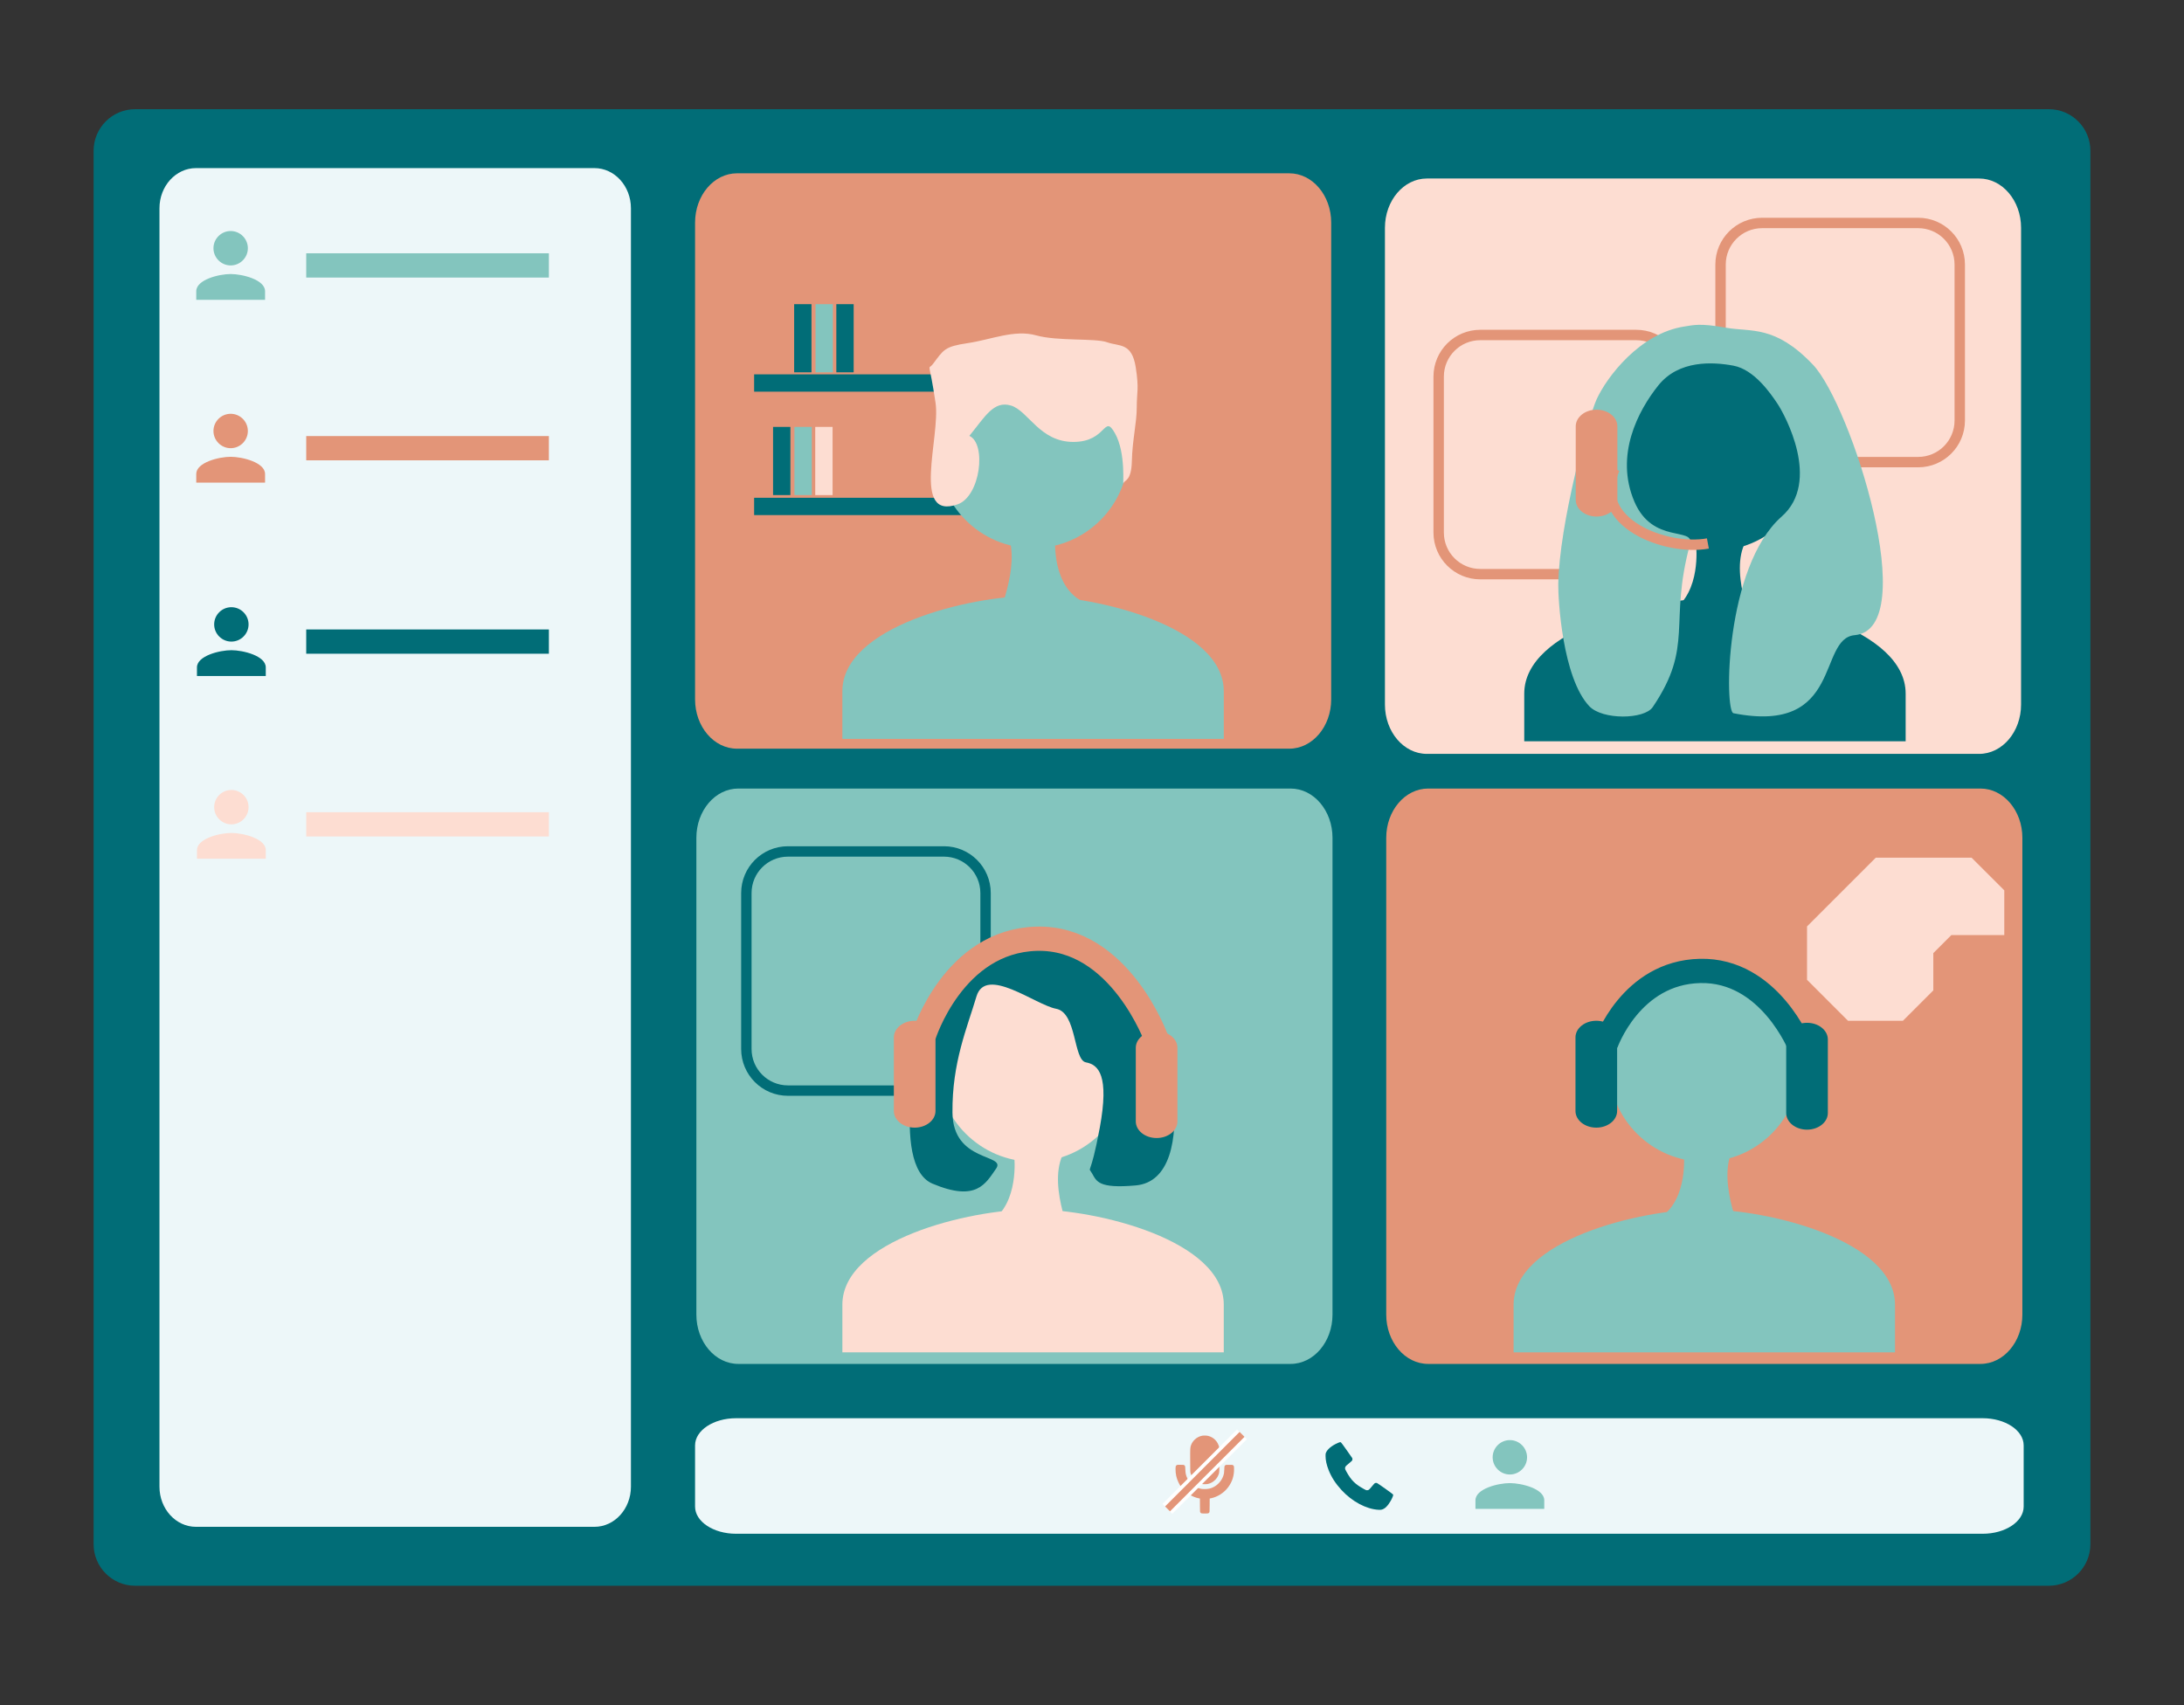 <?xml version="1.0" encoding="utf-8"?>
<!-- Generator: Adobe Illustrator 16.0.0, SVG Export Plug-In . SVG Version: 6.00 Build 0)  -->
<!DOCTYPE svg PUBLIC "-//W3C//DTD SVG 1.1//EN" "http://www.w3.org/Graphics/SVG/1.1/DTD/svg11.dtd">
<svg version="1.1" id="Layer_1" xmlns="http://www.w3.org/2000/svg" xmlns:xlink="http://www.w3.org/1999/xlink" x="0px" y="0px"
	 width="630px" height="492px" viewBox="162 282.5 630 492" enable-background="new 162 282.5 630 492" xml:space="preserve">
<rect x="162" y="282.5" width="630" height="492" fill="#333333" stroke="none"/>
<path fill="#016D77" d="M765,728c0,6.627-5.373,12-12,12H201c-6.627,0-12-5.373-12-12V326c0-6.627,5.373-12,12-12h552
	c6.627,0,12,5.373,12,12V728z"/>
<path fill="#EDF7F9" d="M344,711.413c0,6.399-4.714,11.587-10.529,11.587H218.529c-5.815,0-10.529-5.188-10.529-11.587V342.586
	c0-6.398,4.714-11.586,10.529-11.586h114.942c5.815,0,10.529,5.188,10.529,11.586V711.413z"/>
<path fill="#EDF7F9" d="M745.75,717.156c0,4.332-5.294,7.844-11.822,7.844H374.323c-6.53,0-11.823-3.512-11.823-7.844V699.51
	c0-4.332,5.293-7.844,11.823-7.844h359.604c6.528,0,11.822,3.512,11.822,7.844L745.75,717.156L745.75,717.156z"/>
<path fill="#E39578" d="M745.375,661.771c0,7.856-5.417,14.229-12.099,14.229H573.974c-6.682,0-12.099-6.37-12.099-14.229V524.229
	c0-7.856,5.417-14.229,12.099-14.229h159.305c6.682,0,12.099,6.37,12.099,14.229L745.375,661.771L745.375,661.771z"/>
<path fill="#83C5BE" d="M546.375,661.771c0,7.856-5.417,14.229-12.099,14.229H374.974c-6.682,0-12.099-6.37-12.099-14.229V524.229
	c0-7.856,5.417-14.229,12.099-14.229h159.305c6.682,0,12.099,6.37,12.099,14.229L546.375,661.771L546.375,661.771z"/>
<path fill="#FDDDD2" d="M745,485.771c0,7.856-5.417,14.229-12.099,14.229H573.599c-6.682,0-12.099-6.371-12.099-14.229V348.229
	c0-7.857,5.417-14.229,12.099-14.229h159.305c6.682,0,12.099,6.371,12.099,14.229L745,485.771L745,485.771z"/>
<path fill="#E39578" d="M546,484.271c0,7.856-5.417,14.229-12.099,14.229H374.599c-6.682,0-12.099-6.371-12.099-14.229V346.729
	c0-7.857,5.417-14.229,12.099-14.229h159.305c6.682,0,12.099,6.371,12.099,14.229L546,484.271L546,484.271z"/>
<g>
	<g transform="translate(0,511) scale(0.1,-0.1)">
		<path fill="#016D77" d="M5479.873-1877.676c-18.008-7.676-31.27-18.662-35.186-28.994c-0.879-2.324-1.016-3.623-0.977-9.209
			c0.049-12.1,2.979-25.498,8.887-40.488c8.057-20.381,19.922-38.75,37.09-57.461c30.615-33.32,71.748-55.283,107.061-57.051
			c6.611-0.371,9.688,0.234,14.854,2.93c8.604,4.473,19.219,18.662,25.586,34.209c1.865,4.463,2.002,5.391,1.025,7.256
			c-0.791,1.533-43.73,32.061-46.387,32.988c-1.904,0.605-4.053,0.42-6.104-0.605c-0.693-0.371-4.512-4.648-8.516-9.492
			c-8.135-9.912-9.258-10.801-13.77-10.84c-2.461,0-3.164,0.225-8.887,3.398c-25.771,14.102-36.992,25.313-51.094,51.094
			c-3.164,5.762-3.398,6.416-3.398,8.926c0.049,4.473,1.074,5.771,10.85,13.779c4.746,3.857,8.975,7.725,9.492,8.516
			c0.977,1.719,1.123,5.391,0.273,7.07c-0.322,0.605-7.539,10.928-16.006,22.9c-9.912,14.092-15.82,22.051-16.66,22.471
			C5486.103-1875.303,5485.029-1875.488,5479.873-1877.676z"/>
	</g>
</g>
<g>
	<path fill="#83C5BE" d="M597.537,707.903c2.729,0,4.962-2.234,4.962-4.962c0-2.729-2.232-4.962-4.962-4.962
		c-2.73,0-4.963,2.231-4.963,4.962C592.574,705.669,594.809,707.903,597.537,707.903L597.537,707.903z M597.537,710.385
		c-3.353,0-9.925,1.612-9.925,4.963v2.48h19.849v-2.48C607.461,711.997,600.887,710.385,597.537,710.385L597.537,710.385z"/>
</g>
<g>
	<g transform="translate(0,512) scale(0.1,-0.1)">
		<path fill="#E39578" d="M5087.861-1847.119c-8.584-1.631-15.889-5.547-22.217-11.836c-4.619-4.619-7.832-9.59-9.854-15.088
			c-2.637-7.393-2.686-8.096-2.549-44.648c0.127-32.373,0.176-33.203,1.094-36.465c4.492-15.879,15.977-27.139,31.631-31.055
			c4.18-1.055,14.648-1.055,18.828,0c8.008,2.021,14.424,5.635,20.322,11.484c4.355,4.395,7.305,8.799,9.365,13.945
			c3.037,7.559,2.9,5.762,2.9,43.936c0,31.543-0.088,34.795-0.791,37.568c-4.043,15.791-15.566,27.49-31.055,31.533
			C5101.093-1846.553,5092.431-1846.24,5087.861-1847.119z"/>
		<path fill="#E39578" d="M5015.107-1931.533c-1.631-0.742-3.086-2.285-3.701-3.916c-0.264-0.703-0.479-4.004-0.479-7.344
			c0-14.824,2.549-26.572,8.398-38.711c3.037-6.289,4.229-8.311,8.447-14.033c11.787-16.055,30.488-28.105,49.658-32.021
			l3.828-0.742l0.137-19.443c0.127-18.877,0.176-19.492,1.055-20.674c2.246-2.988,2.334-3.037,12.93-3.037
			c10.605,0,10.693,0.049,12.93,3.037c0.879,1.182,0.928,1.797,1.064,20.674l0.127,19.443l3.828,0.742
			c19.131,3.916,37.832,15.967,49.658,32.07c11.748,15.879,17.236,33.555,16.758,53.877c-0.127,6.777-0.391,7.48-3.164,9.551
			c-1.143,0.879-1.807,0.918-10.82,0.918s-9.678-0.039-10.82-0.918c-2.9-2.158-2.988-2.559-3.34-11.973
			c-0.313-9.365-0.928-13.281-3.086-19.434c-4.844-13.682-15.264-25.469-28.281-32.021c-7.881-3.965-15.088-5.547-24.854-5.547
			c-8.047,0-11.924,0.615-18.477,2.9c-13.682,4.844-25.469,15.264-32.021,28.291c-3.867,7.744-5.361,14.424-5.723,25.82
			c-0.352,9.414-0.439,9.805-3.34,11.963c-1.094,0.84-1.895,0.928-10.293,1.016
			C5018.583-1930.957,5016.113-1931.045,5015.107-1931.533z"/>
	</g>
</g>
<line fill="none" stroke="#FFFFFF" stroke-width="4" stroke-miterlimit="10" x1="498.75" y1="717.828" x2="520.253" y2="696.324"/>
<line fill="none" stroke="#E39578" stroke-width="2" stroke-miterlimit="10" x1="498.783" y1="717.828" x2="520.286" y2="696.324"/>
<g>
	<path fill="#83C5BE" d="M228.537,359.077c2.729,0,4.962-2.234,4.962-4.962c0-2.729-2.232-4.963-4.962-4.963
		s-4.963,2.233-4.963,4.963C223.574,356.843,225.809,359.077,228.537,359.077L228.537,359.077z M228.537,361.559
		c-3.351,0-9.925,1.612-9.925,4.963v2.48h19.849v-2.48C238.461,363.171,231.887,361.559,228.537,361.559L228.537,361.559z"/>
</g>
<g>
	<path fill="#E39578" d="M228.537,411.807c2.729,0,4.962-2.233,4.962-4.963c0-2.729-2.232-4.962-4.962-4.962
		s-4.963,2.233-4.963,4.962C223.574,409.57,225.809,411.807,228.537,411.807L228.537,411.807z M228.537,414.287
		c-3.351,0-9.925,1.611-9.925,4.963v2.48h19.849v-2.48C238.461,415.9,231.887,414.287,228.537,414.287L228.537,414.287z"/>
</g>
<g>
	<path fill="#016D77" d="M228.741,467.604c2.729,0,4.962-2.233,4.962-4.963c0-2.729-2.232-4.961-4.962-4.961
		c-2.73,0-4.963,2.232-4.963,4.961C223.778,465.37,226.013,467.604,228.741,467.604L228.741,467.604z M228.741,470.085
		c-3.351,0-9.925,1.612-9.925,4.963v2.479h19.849v-2.479C238.665,471.697,232.091,470.085,228.741,470.085L228.741,470.085z"/>
</g>
<g>
	<path fill="#FDDDD2" d="M228.741,520.332c2.729,0,4.962-2.234,4.962-4.963c0-2.729-2.232-4.961-4.962-4.961
		c-2.73,0-4.963,2.231-4.963,4.961C223.778,518.097,226.013,520.332,228.741,520.332L228.741,520.332z M228.741,522.813
		c-3.351,0-9.925,1.613-9.925,4.965v2.479h19.849v-2.479C238.665,524.426,232.091,522.813,228.741,522.813L228.741,522.813z"/>
</g>
<line fill="none" stroke="#83C5BE" stroke-width="7" stroke-miterlimit="10" x1="250.333" y1="359.078" x2="320.333" y2="359.078"/>
<line fill="none" stroke="#E39578" stroke-width="7" stroke-miterlimit="10" x1="250.333" y1="411.807" x2="320.333" y2="411.807"/>
<line fill="none" stroke="#016D77" stroke-width="7" stroke-miterlimit="10" x1="250.333" y1="467.604" x2="320.333" y2="467.604"/>
<line fill="none" stroke="#FDDDD2" stroke-width="7" stroke-miterlimit="10" x1="250.333" y1="520.332" x2="320.333" y2="520.332"/>
<path fill="#83C5BE" stroke="#016D77" stroke-width="3" stroke-miterlimit="10" d="M446.296,585.146c0,6.628-5.373,12-12,12h-45
	c-6.627,0-12-5.372-12-12v-45c0-6.628,5.373-12,12-12h45c6.627,0,12,5.372,12,12V585.146z"/>
<g>
	<path fill="#83C5BE" d="M653.629,617.653c15.128,0,27.503-12.387,27.503-27.503c0-15.124-12.375-27.504-27.503-27.504
		c-15.135,0-27.51,12.38-27.51,27.504C626.119,605.269,638.504,617.653,653.629,617.653L653.629,617.653z M653.629,631.409
		c-18.572,0-55.014,8.937-55.014,27.509v13.749h110.021v-13.749C708.636,640.346,672.194,631.409,653.629,631.409L653.629,631.409z"
		/>
</g>
<path fill="#016D77" d="M628.479,603.025c0,2.651-2.688,4.805-6.008,4.805l0,0c-3.314,0-6.006-2.151-6.006-4.805v-21.221
	c0-2.651,2.689-4.805,6.006-4.805l0,0c3.317,0,6.008,2.151,6.008,4.805V603.025z"/>
<path fill="#016D77" d="M689.263,603.609c0,2.651-2.688,4.805-6.007,4.805l0,0c-3.314,0-6.006-2.151-6.006-4.805v-21.221
	c0-2.651,2.689-4.805,6.006-4.805l0,0c3.317,0,6.007,2.151,6.007,4.805V603.609z"/>
<path fill="none" stroke="#016D77" stroke-width="7" stroke-miterlimit="10" d="M625.251,583.619c0,0,7.121-20.549,27.158-21
	s28.841,21.854,28.841,21.854"/>
<path fill="#E39578" d="M495.638,603.609c0,2.651-2.688,4.805-6.007,4.805l0,0c-3.314,0-6.006-2.151-6.006-4.805v-21.221
	c0-2.651,2.689-4.805,6.006-4.805l0,0c3.317,0,6.007,2.151,6.007,4.805V603.609z"/>
<g>
	<path fill="#FDDDD2" d="M460.004,617.653c15.128,0,27.503-12.387,27.503-27.503c0-15.124-12.375-27.504-27.503-27.504
		c-15.135,0-27.51,12.38-27.51,27.504C432.494,605.269,444.879,617.653,460.004,617.653L460.004,617.653z M460.004,631.409
		c-18.572,0-55.014,8.937-55.014,27.509v13.749h110.021v-13.749C515.011,640.346,478.569,631.409,460.004,631.409L460.004,631.409z"
		/>
</g>
<path fill="#FDDDD2" d="M454.582,616.252c0,0,1.475,13.314-6.781,18.679c-8.256,5.363,20.029,1.027,22.317,3.78
	c2.289,2.755-6.029-13.189-1.624-22.926"/>
<path fill="#016D77" d="M451.25,552.988c-12.925,1.943-21.218,15.875-22.404,21.262c-1.186,5.387-10.513,44.415,2.154,49.749
	s15.296,0,18.333-4.333s-12.45-1.669-12.583-16.166s4.25-24.501,6.917-33.501s17,2.421,23,3.544s4.916,14.79,8.583,15.457
	s6.767,3.805,4,18.83S475.666,618.667,477,621s1.839,4.463,12.631,3.5c19.619-1.75,9.619-48.956-1.381-60.5
	s-17.793-9.333-25.188-10.667C455.667,551.999,453.826,552.601,451.25,552.988z"/>
<path fill="#E39578" d="M501.645,606.025c0,2.651-2.688,4.805-6.008,4.805l0,0c-3.314,0-6.006-2.151-6.006-4.805v-21.221
	c0-2.651,2.689-4.805,6.006-4.805l0,0c3.317,0,6.008,2.151,6.008,4.805V606.025z"/>
<path fill="none" stroke="#E39578" stroke-width="7" stroke-miterlimit="10" d="M428.501,581.254c0,0,8.538-27.322,32.56-27.921
	c24.022-0.601,34.577,29.058,34.577,29.058"/>
<path fill="#E39578" d="M431.854,603.025c0,2.651-2.688,4.805-6.008,4.805l0,0c-3.314,0-6.006-2.151-6.006-4.805v-21.221
	c0-2.651,2.689-4.805,6.006-4.805l0,0c3.317,0,6.008,2.151,6.008,4.805V603.025z"/>
<path fill="#83C5BE" d="M466.441,436.752c0,0-1.477,13.314,6.779,18.68c8.258,5.362-20.028,1.026-22.316,3.779
	c-2.289,2.755,6.027-13.191,1.624-22.926"/>
<polygon fill="#FDDDD2" points="724.886,552.283 719.688,557.479 719.688,568.235 710.922,577.002 695.08,577.002 683.257,565.179 
	683.257,549.779 703.097,529.94 730.723,529.94 740.16,539.377 740.16,552.283 "/>
<path fill="#83C5BE" d="M647.697,615.081c0,0,1.475,13.313-6.781,18.679c-8.256,5.363,20.029,1.027,22.317,3.78
	c2.289,2.755-6.029-13.191-1.624-22.926"/>
<line fill="none" stroke="#016D77" stroke-width="5" stroke-miterlimit="10" x1="379.535" y1="393" x2="450.498" y2="393"/>
<line fill="none" stroke="#016D77" stroke-width="5" stroke-miterlimit="10" x1="379.535" y1="428.609" x2="450.498" y2="428.609"/>
<g>
	<path fill="#83C5BE" d="M460.004,440.652c15.128,0,27.503-12.386,27.503-27.502c0-15.125-12.375-27.504-27.503-27.504
		c-15.135,0-27.51,12.379-27.51,27.504C432.494,428.27,444.879,440.652,460.004,440.652L460.004,440.652z M460.004,454.409
		c-18.572,0-55.014,8.937-55.014,27.509v13.749h110.021v-13.749C515.011,463.346,478.569,454.409,460.004,454.409L460.004,454.409z"
		/>
</g>
<path fill="#FDDDD2" stroke="#E39578" stroke-width="3" stroke-miterlimit="10" d="M727.313,403.825c0,6.627-5.37,12-12,12h-45
	c-6.628,0-12-5.373-12-12v-45c0-6.627,5.372-12,12-12h45c6.63,0,12,5.373,12,12V403.825z"/>
<path fill="#FDDDD2" d="M441.625,408.25c5,2.25,3.201,17.436-3.375,19.75c-13.5,4.75-4.936-19.504-6.375-29.25
	c-1.935-13.104-2.378-9.105-0.75-11.25c3.104-4.089,3.25-5,10-6s13.5-4,19.75-2.25s17,0.75,20.5,2s7.125,0,8.25,7.25
	c0.982,6.332,0.287,7,0.287,11.5s-1.278,9.506-1.412,15.5s-2.194,5.438-2.444,6.438s0.819-8.688-2.431-14.438s-2.25,2.5-12,2.5
	s-13-9-18-10.5S446.125,402.75,441.625,408.25S438.541,406.861,441.625,408.25z"/>
<path fill="#FDDDD2" stroke="#E39578" stroke-width="3" stroke-miterlimit="10" d="M645.998,436.146c0,6.627-5.372,12-12,12h-45
	c-6.628,0-12-5.373-12-12v-45c0-6.627,5.372-12,12-12h45c6.628,0,12,5.373,12,12V436.146z"/>
<g>
	<path fill="#016D77" d="M656.701,441.35c15.128,0,27.503-12.385,27.503-27.502c0-15.125-12.375-27.505-27.503-27.505
		c-15.135,0-27.51,12.38-27.51,27.505C629.191,428.965,641.576,441.35,656.701,441.35L656.701,441.35z M656.701,455.105
		c-18.572,0-55.014,8.938-55.014,27.51v13.748h110.021v-13.748C711.708,464.042,675.267,455.105,656.701,455.105L656.701,455.105z"
		/>
</g>
<path fill="#016D77" d="M651.279,439.948c0,0,1.475,13.313-6.781,18.679c-8.256,5.363,20.029,1.027,22.317,3.78
	c2.288,2.755-6.029-13.191-1.624-22.927"/>
<path fill="#83C5BE" d="M647.947,376.686c-12.925,1.944-22.472,14.619-25.404,21.064c-2.285,5.021-10.775,35.859-11.043,53.352
	c-0.063,4.099,1.167,26.938,8.966,35.159c3.784,3.989,15.859,3.826,18.284,0.239c12-17.75,4.54-24.031,10.75-47.02
	c1.38-5.107-10.75,0.174-16.053-12.285c-5.678-13.34,1.05-26.172,6.916-33.5c5.887-7.354,15.675-6.818,21.675-5.695
	s10.712,8,12.712,11c2.067,3.102,12.667,22.434,1.197,32.525C659.5,446,659.401,487.751,662.038,488.271
	c31.681,6.25,24.17-21.56,34.962-22.521c19.619-1.75-1.053-66.51-12.053-78.055c-11-11.543-17.793-9.332-25.188-10.666
	C652.364,375.695,650.523,376.297,647.947,376.686z"/>
<path fill="#E39578" d="M628.55,426.723c0,2.652-2.688,4.806-6.007,4.806l0,0c-3.316,0-6.006-2.151-6.006-4.806v-21.22
	c0-2.653,2.688-4.805,6.006-4.805l0,0c3.317,0,6.007,2.15,6.007,4.805V426.723z"/>
<path fill="none" stroke="#E39578" stroke-width="3" stroke-miterlimit="10" d="M654.66,439.293
	c-11.903,2.223-33.869-5.876-26.919-21.553"/>
<line fill="none" stroke="#016D77" stroke-width="5" stroke-miterlimit="10" x1="387.5" y1="405.667" x2="387.5" y2="425.334"/>
<line fill="none" stroke="#83C5BE" stroke-width="5" stroke-miterlimit="10" x1="393.667" y1="405.667" x2="393.667" y2="425.334"/>
<line fill="none" stroke="#FDDDD2" stroke-width="5" stroke-miterlimit="10" x1="399.667" y1="405.667" x2="399.667" y2="425.334"/>
<line fill="none" stroke="#016D77" stroke-width="5" stroke-miterlimit="10" x1="393.583" y1="370.254" x2="393.583" y2="389.921"/>
<line fill="none" stroke="#83C5BE" stroke-width="5" stroke-miterlimit="10" x1="399.75" y1="370.254" x2="399.75" y2="389.921"/>
<line fill="none" stroke="#016D77" stroke-width="5" stroke-miterlimit="10" x1="405.75" y1="370.254" x2="405.75" y2="389.921"/>
</svg>
